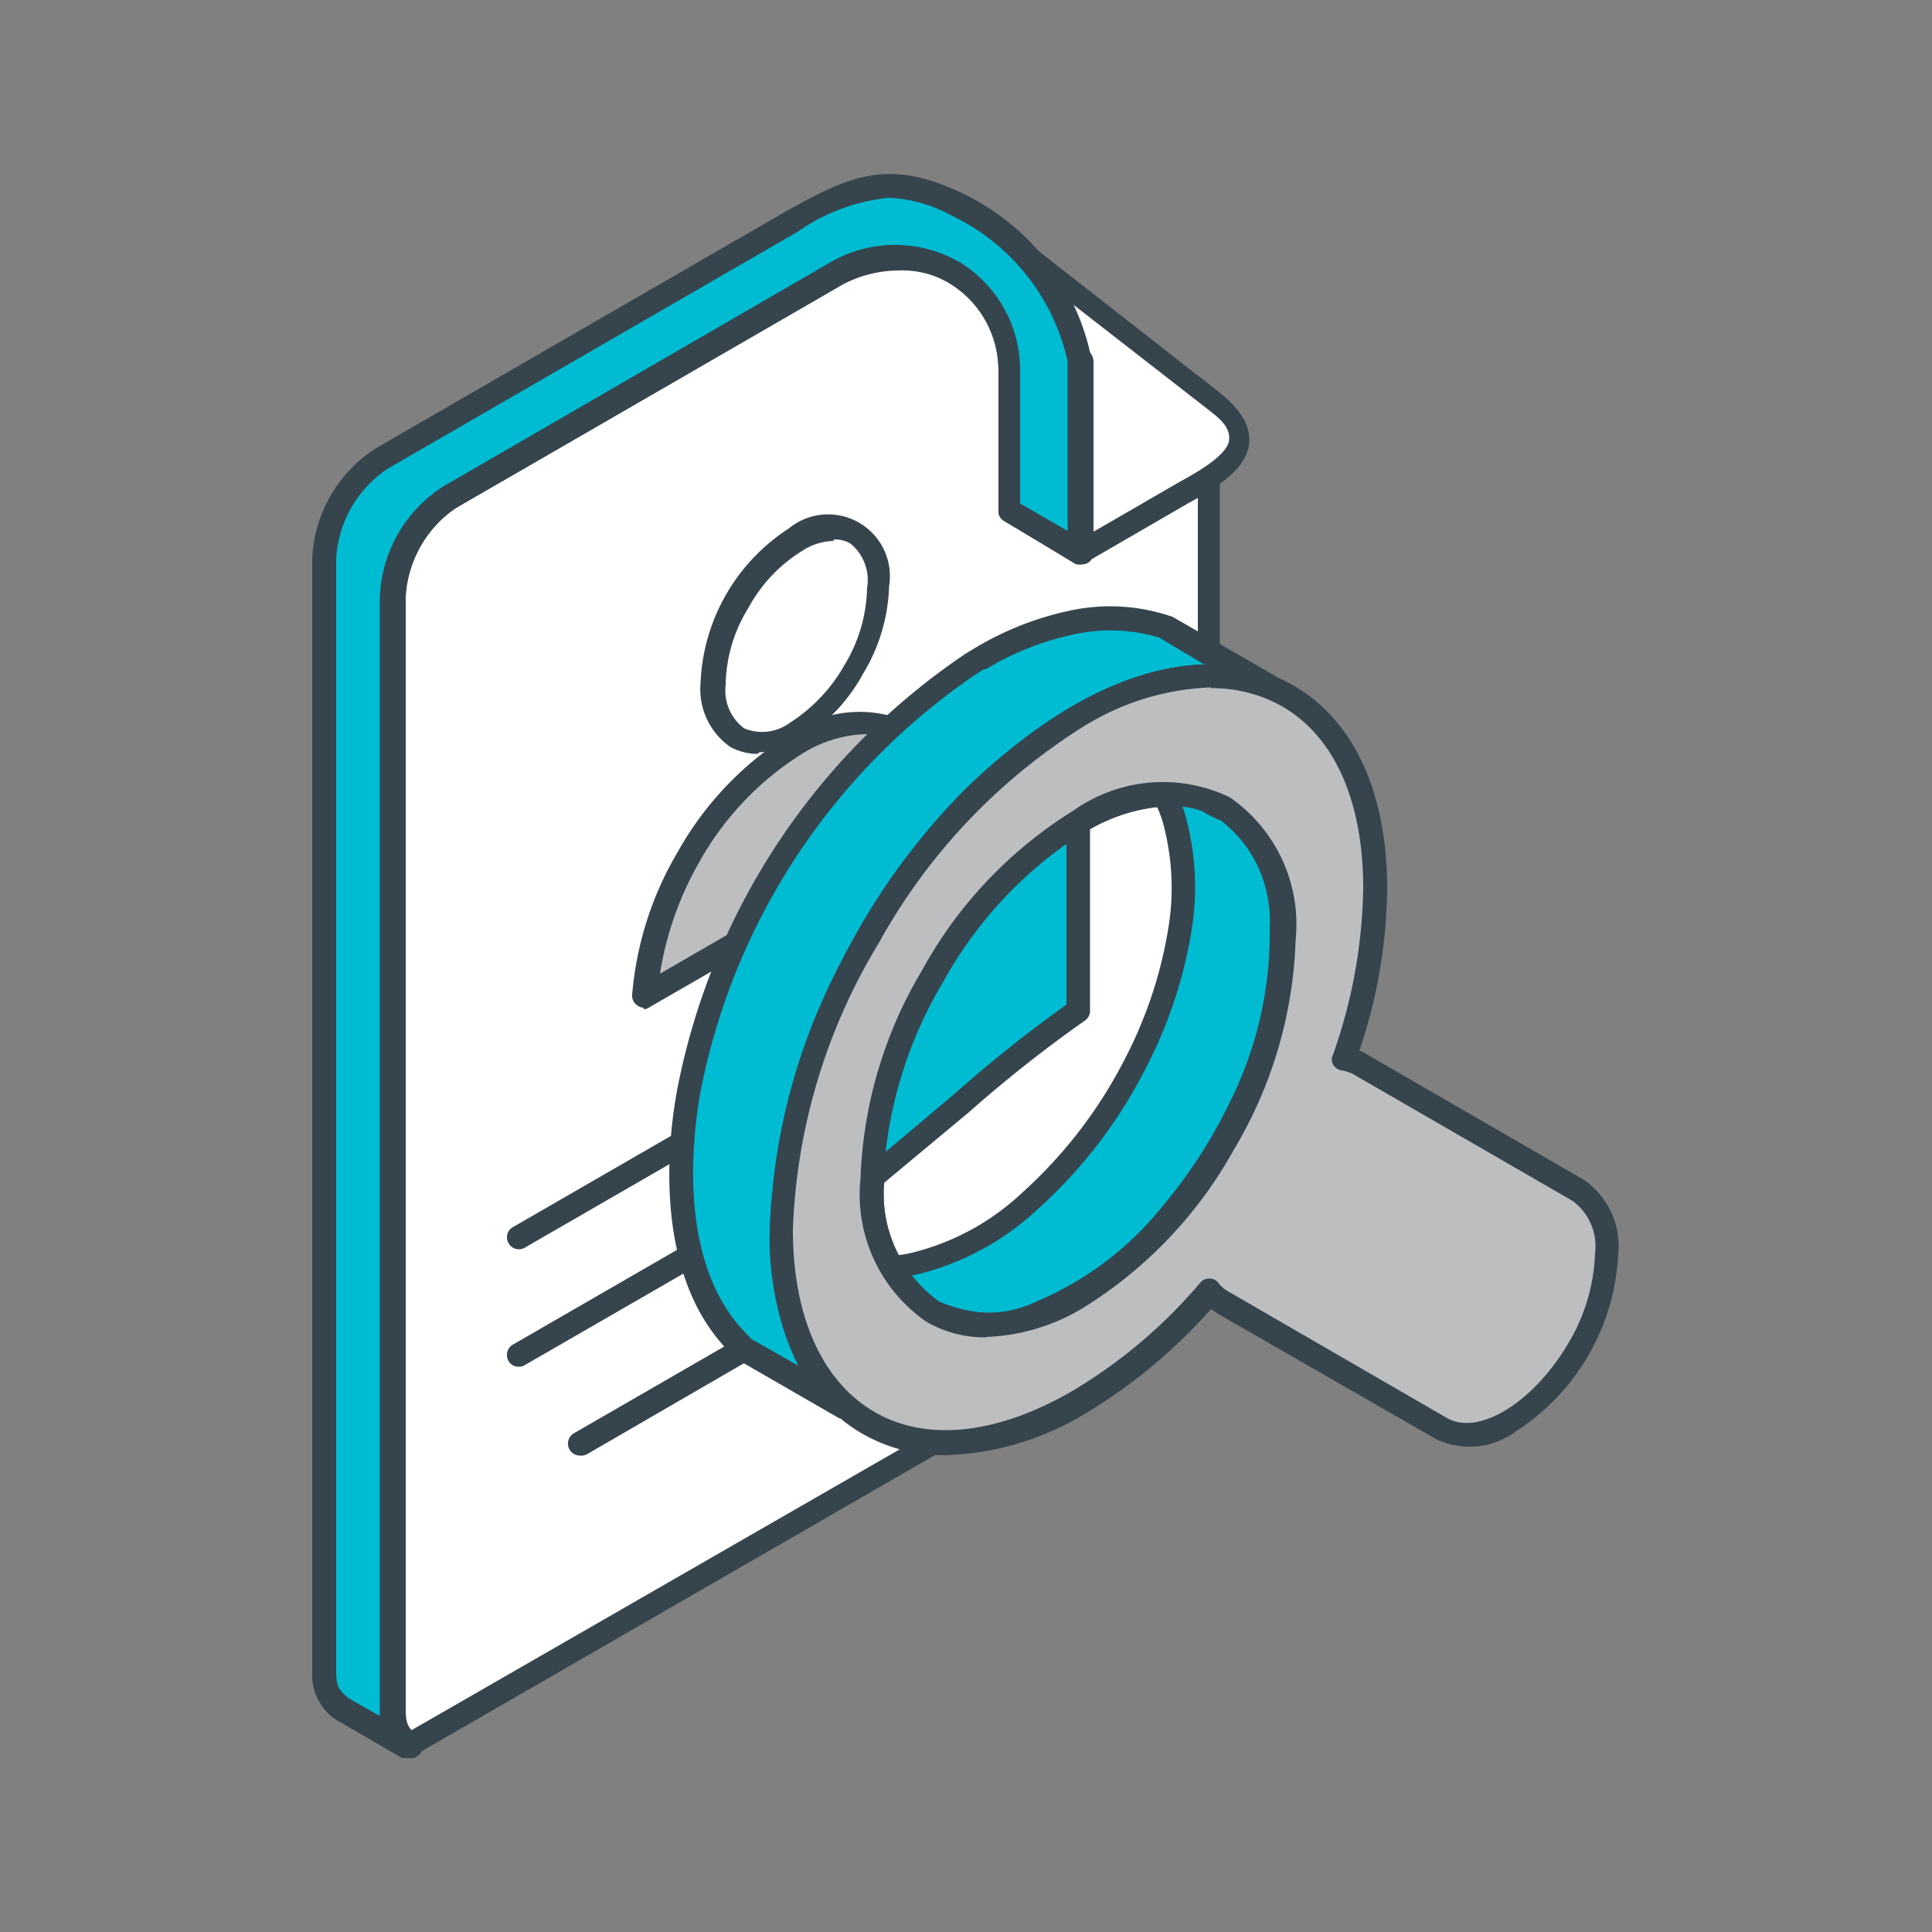 <svg id="Layer_1" data-name="Layer 1" xmlns="http://www.w3.org/2000/svg" viewBox="0 0 50 50"><rect x="0" y="0" width="50" height="50" fill="#808080" stroke="none"/><defs><style>.cls-1{fill:#fff;}.cls-1,.cls-2,.cls-3,.cls-4{fill-rule:evenodd;}.cls-2{fill:#36444d;}.cls-3{fill:#00bcd3;}.cls-4{fill:#bcbec0;}</style></defs><path class="cls-1" d="M10.54,45.18h0L29.86,34.05a3.26,3.26,0,0,0,1.46-2.52V10.46L27,7.09a5.5,5.5,0,0,1,1,2.26v4.94L26.1,13.23V9.55a2.94,2.94,0,0,0-4.46-2.48l-10,5.78a3.31,3.31,0,0,0-1.5,2.6V44.21A1.12,1.12,0,0,0,10.54,45.18Z"/><path class="cls-2" d="M23.24,7a3.14,3.14,0,0,0-1.46.38l-10,5.78a3,3,0,0,0-1.34,2.34V44.21c0,.32,0,.45.17.59l19.12-11A2.93,2.93,0,0,0,31,31.53V10.61L28,8.25a5.92,5.92,0,0,1,.3,1.05v5a.31.31,0,0,1-.15.27.34.34,0,0,1-.31,0L26,13.49a.29.29,0,0,1-.16-.26V9.55a2.66,2.66,0,0,0-1.24-2.21A2.48,2.48,0,0,0,23.24,7ZM10.54,45.49a.41.41,0,0,1-.18-.05l0,0a1.4,1.4,0,0,1-.54-1.18V15.45a3.56,3.56,0,0,1,1.64-2.86l10-5.79a3.34,3.34,0,0,1,3.39,0,3.27,3.27,0,0,1,1.54,2.74v3.49l1.23.71V9.35a5,5,0,0,0-.95-2.07.33.33,0,0,1,0-.41.29.29,0,0,1,.4,0l4.38,3.37a.29.29,0,0,1,.12.24V31.53A3.52,3.52,0,0,1,30,34.31L10.69,45.45A.24.24,0,0,1,10.54,45.49Z"/><path class="cls-1" d="M28,14.29l2.69-1.55c1.33-.73,2.06-1.37.72-2.41L25.68,5.9,28,9.35Z"/><path class="cls-2" d="M27,7.28l1.25,1.9a.34.34,0,0,1,.05.17v4.41l2.23-1.29c.59-.32,1.25-.73,1.28-1.09s-.3-.59-.58-.81L27,7.28Zm1,7.32a.42.42,0,0,1-.16,0,.31.31,0,0,1-.15-.27V9.44L25.42,6.06a.31.31,0,0,1,0-.39.32.32,0,0,1,.4,0l5.68,4.44c.6.46.86.9.83,1.34-.05.62-.67,1.08-1.59,1.58L28.1,14.56A.42.42,0,0,1,28,14.6Z"/><path class="cls-3" d="M10.54,45.18l-1.72-1a1.1,1.1,0,0,1-.44-1l0-28.76a3.26,3.26,0,0,1,1.49-2.6l10.6-6.12c1.57-.88,2.43-1.32,4.28-.44A5.8,5.8,0,0,1,28,9.35v4.94L26.1,13.23V9.55a2.94,2.94,0,0,0-4.46-2.48l-10,5.78a3.31,3.31,0,0,0-1.5,2.6V44.21A1.12,1.12,0,0,0,10.54,45.18Z"/><path class="cls-2" d="M23,5.12A4.94,4.94,0,0,0,20.64,6L10.05,12.12A3,3,0,0,0,8.7,14.47V43.22c0,.41.05.5.32.73l.81.46a1,1,0,0,1,0-.17V15.45a3.56,3.56,0,0,1,1.64-2.86l10-5.79a3.34,3.34,0,0,1,3.39,0,3.27,3.27,0,0,1,1.54,2.74v3.49l1.23.71V9.35a5.5,5.5,0,0,0-3-3.77A3.69,3.69,0,0,0,23,5.12ZM10.54,45.49a.28.28,0,0,1-.15,0l-1.72-1a1.39,1.39,0,0,1-.59-1.21V14.46A3.58,3.58,0,0,1,9.73,11.6L20.34,5.47C22,4.54,23,4.09,24.9,5A6.06,6.06,0,0,1,28.25,9.3v5a.31.31,0,0,1-.15.27.34.34,0,0,1-.31,0L26,13.49a.29.29,0,0,1-.16-.26V9.55a2.63,2.63,0,0,0-4-2.21l-10,5.78a3,3,0,0,0-1.34,2.34V44.21c0,.41.05.5.33.73a.34.34,0,0,1,.06.42A.3.3,0,0,1,10.54,45.49Z"/><path class="cls-2" d="M13.43,35.37a.29.29,0,0,1-.27-.15.31.31,0,0,1,.11-.42l14.57-8.41a.3.3,0,0,1,.42.11.31.31,0,0,1-.11.42L13.58,35.33A.26.26,0,0,1,13.43,35.37Z"/><path class="cls-2" d="M15,37.67a.31.31,0,0,1-.16-.57l11.35-6.55a.3.3,0,0,1,.42.11.3.3,0,0,1-.11.42L15.2,37.63A.34.34,0,0,1,15,37.67Z"/><path class="cls-2" d="M13.43,32.33a.3.3,0,0,1-.27-.16.3.3,0,0,1,.11-.41l14.57-8.41a.3.3,0,0,1,.42.11.31.31,0,0,1-.11.42L13.58,32.29A.26.26,0,0,1,13.43,32.33Z"/><path class="cls-1" d="M20.61,18.87h0a4.27,4.27,0,0,0,1.5-1.59h0a4.33,4.33,0,0,0,.63-2.11,1.51,1.51,0,0,0-.63-1.38,1.49,1.49,0,0,0-1.5.15,4.32,4.32,0,0,0-1.51,1.6,4.4,4.4,0,0,0-.63,2.1A1.51,1.51,0,0,0,19.1,19,1.49,1.49,0,0,0,20.61,18.87Z"/><path class="cls-2" d="M21.56,14a1.54,1.54,0,0,0-.79.25,3.93,3.93,0,0,0-1.4,1.48,3.88,3.88,0,0,0-.59,2,1.22,1.22,0,0,0,.48,1.12,1.21,1.21,0,0,0,1.19-.15h0a4.25,4.25,0,0,0,1.4-1.48,4,4,0,0,0,.59-2A1.22,1.22,0,0,0,22,14.06a.83.83,0,0,0-.41-.1Zm-.95,4.91h0Zm-1,.6a1.47,1.47,0,0,1-.71-.18,1.82,1.82,0,0,1-.77-1.65,5,5,0,0,1,2.28-4,1.6,1.6,0,0,1,2.6,1.49,4.62,4.62,0,0,1-.67,2.26,4.6,4.6,0,0,1-1.61,1.71h0A2.27,2.27,0,0,1,19.65,19.47Z"/><path class="cls-4" d="M23.41,19a2.8,2.8,0,0,0-2.8.28h0a8.13,8.13,0,0,0-2.8,2.95,8.55,8.55,0,0,0-1.15,3.58l7.9-4.56A2.68,2.68,0,0,0,23.41,19Z"/><path class="cls-2" d="M22.38,19a3.29,3.29,0,0,0-1.61.5,7.78,7.78,0,0,0-2.69,2.84,8.48,8.48,0,0,0-1,2.86l7.19-4.16a2.23,2.23,0,0,0-1-1.81h0a1.71,1.71,0,0,0-.87-.23Zm-5.72,7.08a.27.27,0,0,1-.15-.05.3.3,0,0,1-.15-.28,8.66,8.66,0,0,1,1.19-3.72A8.41,8.41,0,0,1,20.45,19a3.09,3.09,0,0,1,3.12-.28h0a3,3,0,0,1,1.29,2.5.31.31,0,0,1-.15.29l-7.89,4.55A.3.3,0,0,1,16.66,26.12Z"/><path class="cls-1" d="M27.9,21.28a11.77,11.77,0,0,0-5.32,9.22c0,3.39,2.38,4.77,5.32,3.07a11.76,11.76,0,0,0,5.32-9.22C33.22,21,30.84,19.58,27.9,21.28Z"/><path class="cls-2" d="M30.28,20.86a4.51,4.51,0,0,0-2.22.69,11.43,11.43,0,0,0-5.17,9,3.45,3.45,0,0,0,1.41,3.18,3.44,3.44,0,0,0,3.45-.38,11.42,11.42,0,0,0,5.17-8.95,3.49,3.49,0,0,0-1.41-3.18,2.39,2.39,0,0,0-1.23-.31ZM25.53,34.61a3,3,0,0,1-1.55-.4,4,4,0,0,1-1.71-3.71A12.14,12.14,0,0,1,27.75,21a4,4,0,0,1,4.07-.37,4,4,0,0,1,1.71,3.71,12.14,12.14,0,0,1-5.47,9.49A5.17,5.17,0,0,1,25.53,34.61Z"/><path class="cls-3" d="M25.31,17.06a7.64,7.64,0,0,1,2.46-1,4.63,4.63,0,0,1,2.28.11l.15.05,2.59,1.5a3.85,3.85,0,0,0-1.39-.25c-2.28,0-4.59,1.56-6.14,3.11-2.79,2.79-5,7.25-5,11.24a6.11,6.11,0,0,0,1.53,4.43l.11.1-2.6-1.49-.33-.33c-1.44-1.64-1.47-4.29-1.11-6.33a17.38,17.38,0,0,1,7.29-11.07Z"/><path class="cls-2" d="M25.46,17.32l-.19.12A17,17,0,0,0,18.12,28.3c-.21,1.22-.55,4.25,1.05,6.06l.27.29,1.23.7a7.5,7.5,0,0,1-.75-3.49A17.59,17.59,0,0,1,25,20.4c1-.95,3.43-3.14,6.17-3.2L30,16.5a4.39,4.39,0,0,0-2.12-.1,7.39,7.39,0,0,0-2.37.92ZM21.86,36.7a.24.24,0,0,1-.15,0l-2.6-1.5a3.79,3.79,0,0,1-.4-.39c-1.78-2-1.43-5.27-1.19-6.58A17.63,17.63,0,0,1,25,16.91l.2-.12h0a8,8,0,0,1,2.55-1,4.92,4.92,0,0,1,2.43.12l.16.05,2.64,1.52a.31.31,0,0,1-.25.56,3.92,3.92,0,0,0-1.29-.24c-2.58,0-5,2.1-5.92,3a16.86,16.86,0,0,0-5,11A5.93,5.93,0,0,0,22,36.07l.11.1a.32.32,0,0,1,0,.41A.33.33,0,0,1,21.86,36.7Z"/><path class="cls-3" d="M30.43,21.29a3,3,0,0,0-1.36-1.88l2.6,1.5A3.65,3.65,0,0,1,33.22,24a9.94,9.94,0,0,1-1,4.6,12.81,12.81,0,0,1-1.84,2.86A8.63,8.63,0,0,1,27,34a3.28,3.28,0,0,1-2.82-.08l-2.6-1.49a3,3,0,0,0,2.06.29,6.64,6.64,0,0,0,3-1.63,12.15,12.15,0,0,0,2.79-3.65A11.38,11.38,0,0,0,30.54,24,6.47,6.47,0,0,0,30.43,21.29Z"/><path class="cls-2" d="M23.27,33.09l1,.59a2.94,2.94,0,0,0,2.56,0,8.32,8.32,0,0,0,3.23-2.43,13.06,13.06,0,0,0,1.8-2.79,9.76,9.76,0,0,0,1-4.46,3.31,3.31,0,0,0-1.4-2.88l-1-.59a3.79,3.79,0,0,1,.23.62h0A6.93,6.93,0,0,1,30.85,24a11.73,11.73,0,0,1-1.16,3.57,12.53,12.53,0,0,1-2.85,3.74A7,7,0,0,1,23.66,33l-.39.05Zm2.24,1.52A3.13,3.13,0,0,1,24,34.22l-2.6-1.5a.3.3,0,0,1-.11-.42.31.31,0,0,1,.41-.13,2.62,2.62,0,0,0,1.86.26,6.36,6.36,0,0,0,2.88-1.55,12,12,0,0,0,2.71-3.55A11.21,11.21,0,0,0,30.24,24a6.4,6.4,0,0,0-.11-2.58,2.73,2.73,0,0,0-1.22-1.7.31.31,0,0,1,.31-.53l2.6,1.5A3.9,3.9,0,0,1,33.53,24a10.47,10.47,0,0,1-1.08,4.75,13.49,13.49,0,0,1-1.89,2.93,8.91,8.91,0,0,1-3.49,2.61A4.71,4.71,0,0,1,25.51,34.61Z"/><polygon class="cls-1" points="31.67 20.91 29.07 19.41 28.98 19.36 28.88 19.31 28.79 19.27 31.39 20.77 31.48 20.81 31.58 20.86 31.67 20.91"/><path class="cls-2" d="M31.67,21.21a.33.33,0,0,1-.15,0l-.26-.13-2.62-1.52a.29.29,0,0,1-.12-.4.3.3,0,0,1,.4-.14l.3.15,2.6,1.5a.31.31,0,0,1,.12.42A.33.33,0,0,1,31.67,21.21Z"/><path class="cls-4" d="M31.67,20.91a3.74,3.74,0,0,0-3.77.37,10.91,10.91,0,0,0-3.76,4,10.93,10.93,0,0,0-1.56,5.25,3.73,3.73,0,0,0,1.56,3.44,3.72,3.72,0,0,0,3.76-.37,10.94,10.94,0,0,0,3.77-4,10.91,10.91,0,0,0,1.55-5.25,3.72,3.72,0,0,0-1.55-3.44ZM27.9,18.55c2.12-1.22,4-1.33,5.44-.54s2.25,2.53,2.25,5a13.66,13.66,0,0,1-.8,4.4,1.46,1.46,0,0,1,.44.16l5.65,3.26c1,.57,1,2.41,0,4.1h0c-1,1.69-2.57,2.61-3.55,2L31.67,33.7a1.22,1.22,0,0,1-.34-.3,13.83,13.83,0,0,1-3.43,2.9c-2.12,1.22-4,1.34-5.43.54s-2.25-2.53-2.25-5a15.71,15.71,0,0,1,2.25-7.57,15.75,15.75,0,0,1,5.43-5.74Z"/><path class="cls-2" d="M30.28,20.86a4.51,4.51,0,0,0-2.22.69,10.34,10.34,0,0,0-3.65,3.86,10.47,10.47,0,0,0-1.52,5.09,3.45,3.45,0,0,0,1.41,3.18,3.44,3.44,0,0,0,3.45-.38,10.41,10.41,0,0,0,3.65-3.86,10.47,10.47,0,0,0,1.52-5.09,3.46,3.46,0,0,0-1.41-3.18,2.39,2.39,0,0,0-1.23-.31ZM25.52,34.61a3,3,0,0,1-1.54-.4,4,4,0,0,1-1.71-3.71,11.25,11.25,0,0,1,1.6-5.4A11.12,11.12,0,0,1,27.75,21a4,4,0,0,1,4.07-.37h0a4,4,0,0,1,1.71,3.71,11.24,11.24,0,0,1-1.59,5.4,11.2,11.2,0,0,1-3.88,4.09,5.18,5.18,0,0,1-2.54.77ZM27.9,18.55h0Zm3.44-.74a3.68,3.68,0,0,1,1.84.47c1.36.78,2.1,2.46,2.1,4.71a13.47,13.47,0,0,1-.78,4.3.27.27,0,0,0,0,.26.32.32,0,0,0,.21.15,1,1,0,0,1,.33.11l5.66,3.27a1.46,1.46,0,0,1,.58,1.36,4.86,4.86,0,0,1-.69,2.32c-.89,1.52-2.31,2.41-3.14,1.94l-5.65-3.27a.83.83,0,0,1-.27-.23.28.28,0,0,0-.23-.11.29.29,0,0,0-.24.11A13.15,13.15,0,0,1,27.75,36c-1.95,1.13-3.78,1.32-5.12.54s-2.11-2.45-2.11-4.71a15.31,15.31,0,0,1,2.22-7.42,15.39,15.39,0,0,1,5.32-5.62h0a6.69,6.69,0,0,1,3.28-1ZM24.47,37.66a4.22,4.22,0,0,1-2.16-.56c-1.54-.89-2.39-2.75-2.39-5.24a15.94,15.94,0,0,1,2.28-7.73,15.9,15.9,0,0,1,5.55-5.84c2.15-1.25,4.19-1.44,5.74-.54S35.9,20.51,35.9,23a13.42,13.42,0,0,1-.72,4.19.93.93,0,0,1,.2.1L41,30.54a2.08,2.08,0,0,1,.88,1.9,5.79,5.79,0,0,1-2.66,4.61,2,2,0,0,1-2.08.18L31.52,34l-.18-.12a13.87,13.87,0,0,1-3.28,2.72A7.39,7.39,0,0,1,24.47,37.66Z"/><path class="cls-3" d="M27.9,26.17c-1.35.92-2.14,1.69-5.32,4.33a10.93,10.93,0,0,1,1.56-5.25,10.91,10.91,0,0,1,3.76-4Z"/><path class="cls-2" d="M27.9,26.17h0Zm-.3-4.33a10.73,10.73,0,0,0-3.19,3.57,11,11,0,0,0-1.49,4.4l1.77-1.49A34.7,34.7,0,0,1,27.6,26V21.84Zm-5,9a.31.31,0,0,1-.31-.31,11.25,11.25,0,0,1,1.6-5.4A11.12,11.12,0,0,1,27.75,21a.34.34,0,0,1,.31,0,.33.33,0,0,1,.15.27v4.89a.3.3,0,0,1-.13.25,34.38,34.38,0,0,0-3,2.37l-2.33,1.94A.27.27,0,0,1,22.58,30.81Z"/></svg>
